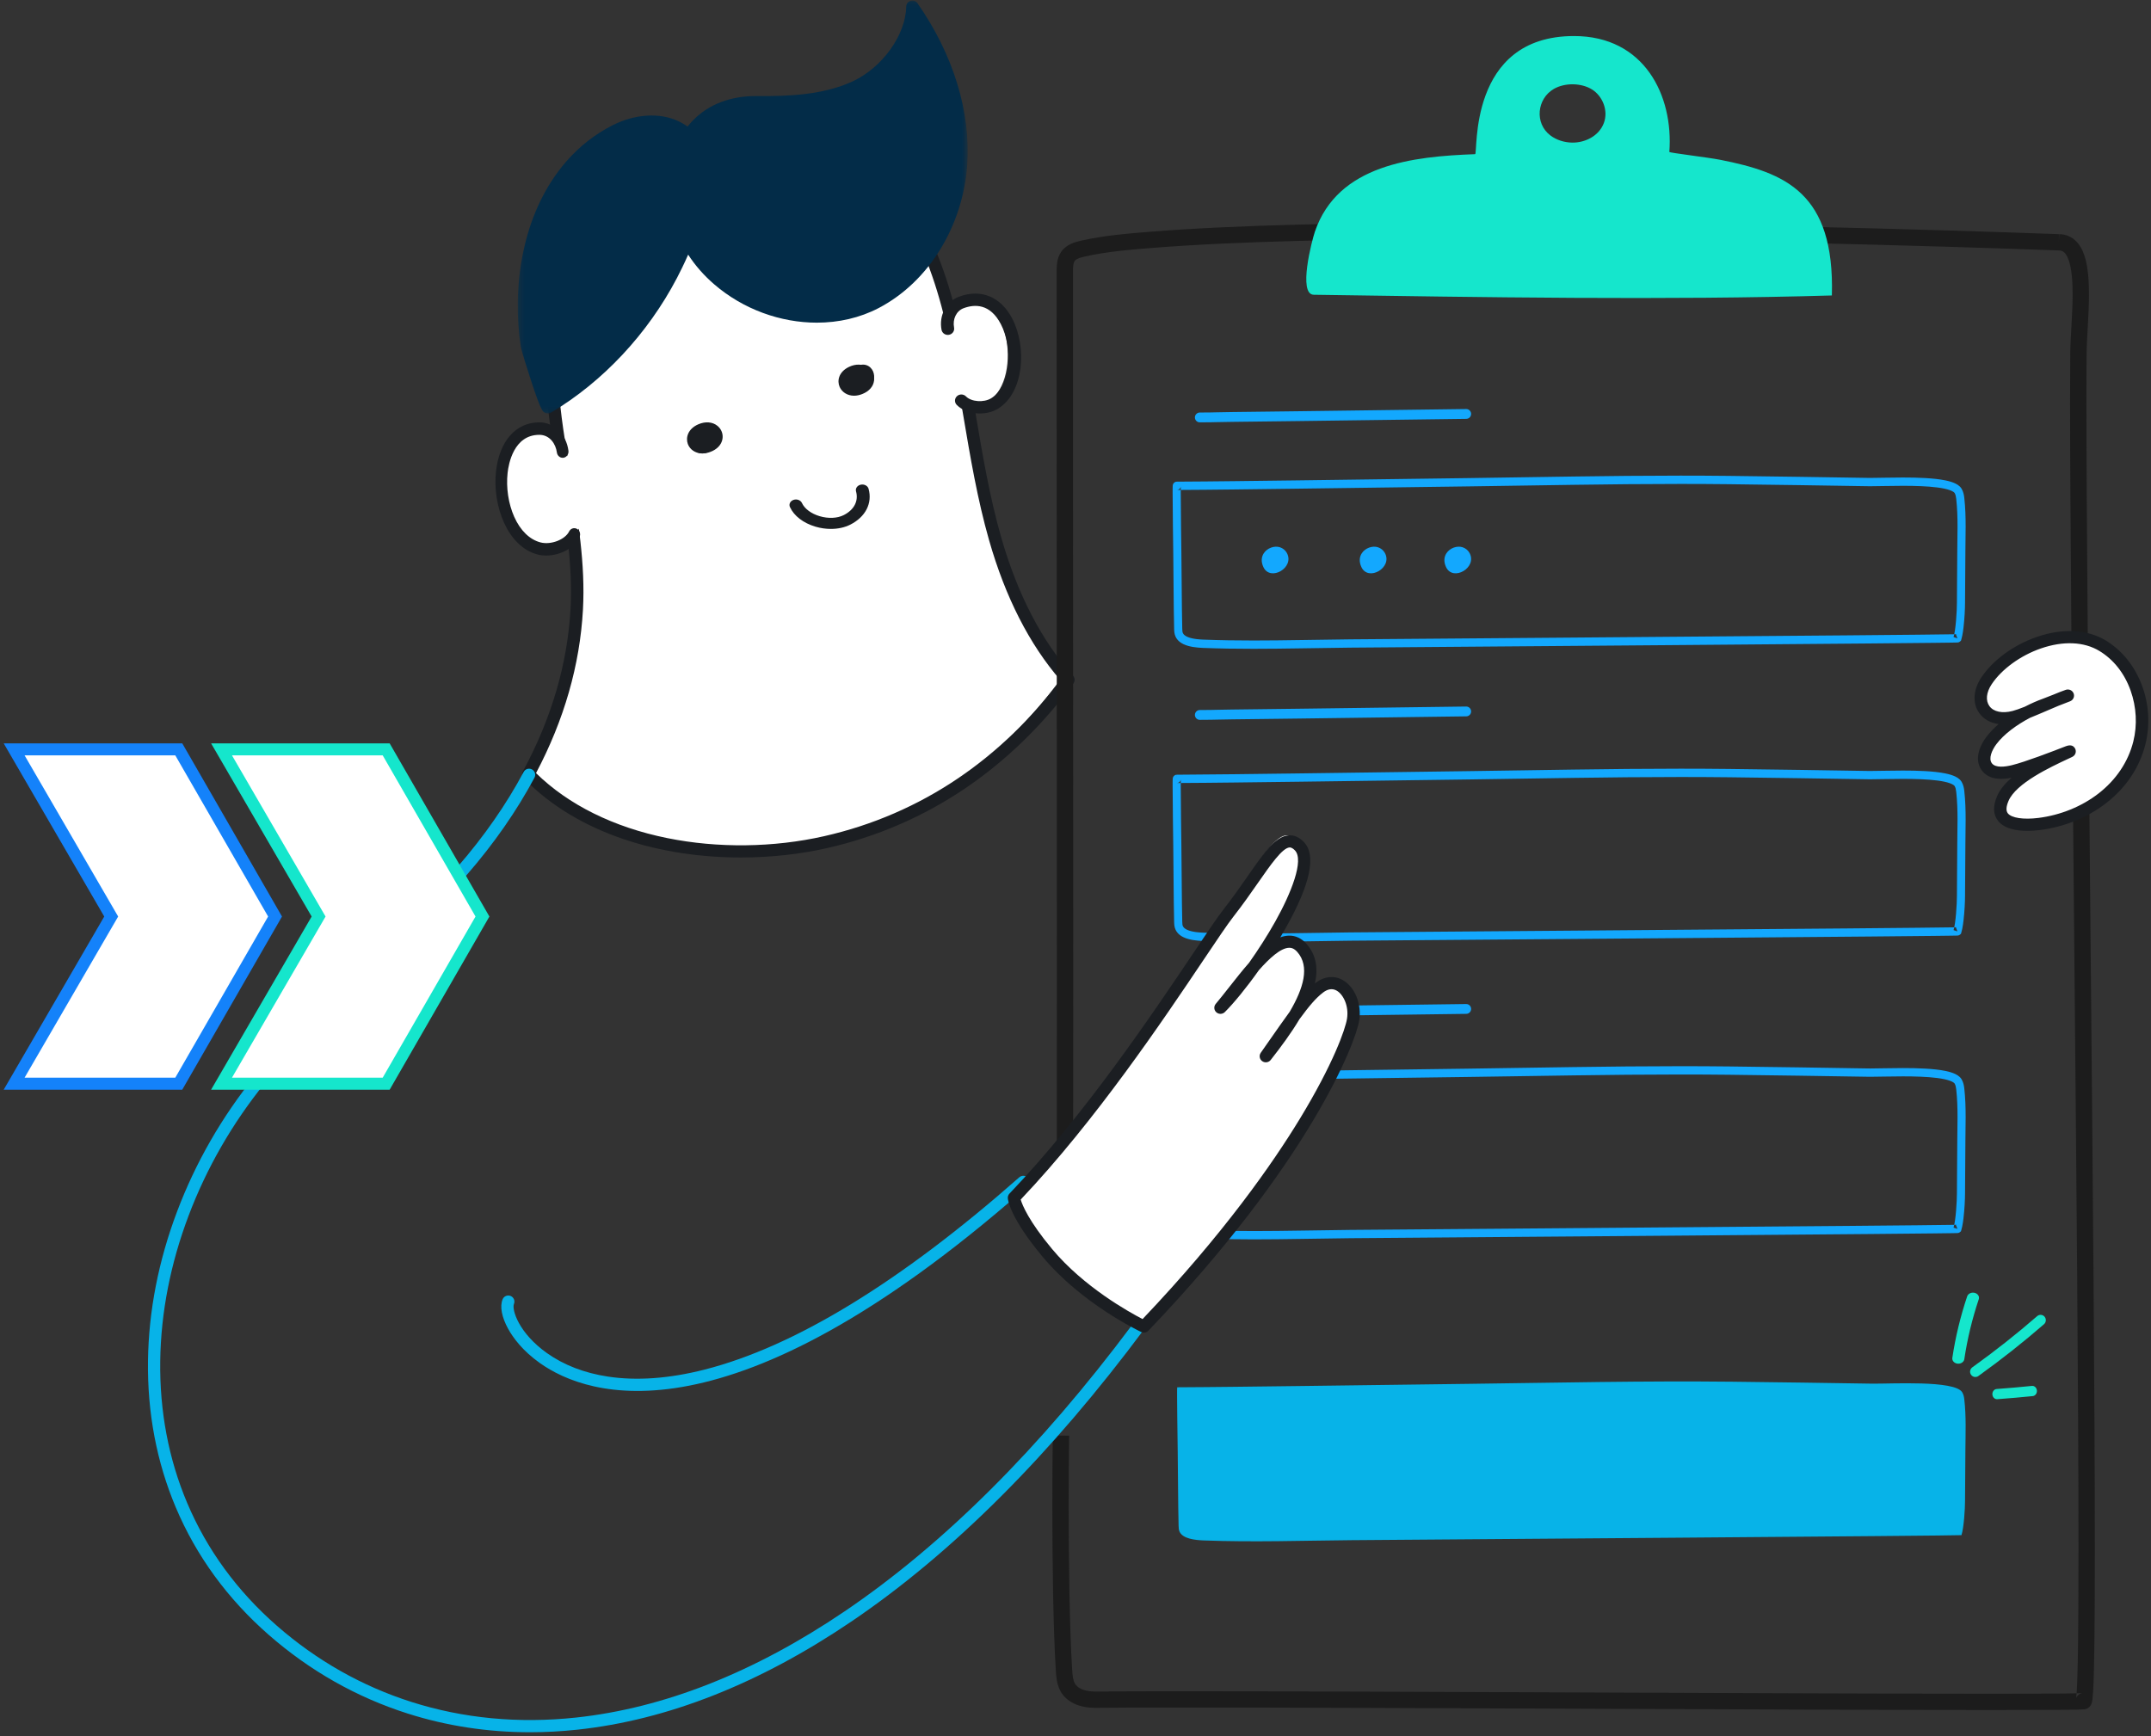 <svg width="379" height="306" viewBox="0 0 379 306" fill="none" xmlns="http://www.w3.org/2000/svg">
<rect x="0" y="0" width="379" height="306" fill="#333333" stroke="none"/>
<path fill-rule="evenodd" clip-rule="evenodd" d="M186.989 119.54C176.508 133.85 162.333 143.951 144.974 147.924C127.615 151.897 105.9 148.819 93.576 136.04C98.326 127.171 101.373 117.499 101.936 107.221C102.958 88.591 94.312 70.221 98.862 51.734C101.382 41.497 107.644 31.992 116.747 26.581C125.85 21.17 137.819 20.299 147.134 25.342C158.381 31.43 163.899 44.396 166.784 56.793C169.716 69.396 170.792 82.401 174.313 94.854C176.84 103.794 180.87 112.656 186.989 119.54" fill="white"/>
<path fill-rule="evenodd" clip-rule="evenodd" d="M94.447 136.241C100.146 141.828 108.123 145.782 117.576 147.696C126.476 149.498 136.289 149.378 145.207 147.359C153.725 145.43 161.681 141.987 168.854 137.127C175.574 132.573 181.622 126.767 186.843 119.862C181.369 113.534 177.144 105.25 174.279 95.222C172.224 88.028 170.964 80.558 169.745 73.334C168.828 67.891 167.878 62.263 166.598 56.818C162.926 41.209 156.376 30.782 147.129 25.829C138.298 21.099 126.576 21.581 117.266 27.056C108.651 32.123 102.194 41.118 99.553 51.734C96.935 62.258 98.744 73.043 100.493 83.474C101.805 91.295 103.161 99.382 102.714 107.451C102.173 117.206 99.392 126.888 94.447 136.241M130.527 151.113C116.736 151.113 102.017 147.14 92.311 137.181C91.983 136.845 91.912 136.339 92.135 135.928C97.164 126.637 99.986 117.016 100.523 107.334C100.957 99.5 99.621 91.531 98.328 83.825C96.543 73.181 94.697 62.174 97.422 51.221C100.202 40.048 107.024 30.565 116.14 25.204C126.103 19.344 138.679 18.846 148.178 23.934C158 29.195 164.917 40.095 168.736 56.332C170.032 61.843 170.987 67.505 171.91 72.981C173.119 80.148 174.369 87.559 176.392 94.639C179.267 104.703 183.532 112.93 189.069 119.092C189.409 119.472 189.436 120.033 189.133 120.442C183.65 127.849 177.246 134.06 170.099 138.904C162.697 143.919 154.488 147.472 145.699 149.462C141.006 150.524 135.835 151.113 130.527 151.113" fill="#1B1E22"/>
<path fill-rule="evenodd" clip-rule="evenodd" d="M94.509 96.188C96.454 96.693 97.626 95.837 99.291 94.994C100.808 94.226 102.07 93.867 102.619 91.825C103.099 90.04 103.078 87.305 102.798 85.465C102.597 84.138 102.102 82.873 101.391 81.783C100.634 80.623 99.501 80.129 98.683 79.148C97.299 77.49 97.176 75.216 94.504 75.211C85.541 75.194 86.35 94.07 94.509 96.188" fill="white"/>
<path fill-rule="evenodd" clip-rule="evenodd" d="M96.214 97.904C95.721 97.904 95.246 97.85 94.808 97.74C89.391 96.385 86.742 89.074 87.394 83.078C87.975 77.742 90.899 74.429 95.026 74.429H95.04C97.628 74.433 99.78 76.535 100.157 79.426C100.236 80.027 99.843 80.584 99.281 80.668C98.719 80.75 98.198 80.332 98.119 79.73C97.924 78.239 96.877 76.633 95.037 76.629H95.026C90.518 76.629 89.609 81.759 89.438 83.333C89.153 85.952 89.58 88.777 90.608 91.084C91.691 93.512 93.349 95.115 95.277 95.598C97.09 96.052 99.564 95.093 100.274 93.663C100.54 93.126 101.163 92.922 101.665 93.207C102.167 93.492 102.358 94.158 102.091 94.695C101.053 96.786 98.454 97.904 96.214 97.904" fill="#1B1E22"/>
<path fill-rule="evenodd" clip-rule="evenodd" d="M174.23 70.679C172.518 71.785 171.138 71.194 169.424 70.584C168.137 70.126 168.594 70.312 167.366 70.764C166.607 71.043 165.773 71.042 165.034 70.69C163.922 70.16 163.171 69.015 162.856 67.801C162.332 65.785 162.967 63.805 163.195 61.805C163.269 61.154 163.346 60.493 163.595 59.89C163.843 59.286 164.292 58.737 164.899 58.531C165.213 58.424 165.553 58.413 165.864 58.296C166.88 57.918 166.356 56.208 166.644 55.331C166.986 54.29 167.709 53.404 168.723 53.002C177.714 49.432 180.396 66.693 174.23 70.679" fill="white"/>
<path fill-rule="evenodd" clip-rule="evenodd" d="M172.647 72.864C171.086 72.864 169.538 72.342 168.572 71.351C168.147 70.914 168.167 70.226 168.618 69.814C169.069 69.402 169.779 69.422 170.205 69.859C171.141 70.819 173.337 70.982 174.639 70.187C178.111 68.066 178.484 61.235 176.352 57.131C174.456 53.477 171.727 53.585 169.773 54.318C168.516 54.79 167.815 56.226 168.104 57.734C168.217 58.324 167.815 58.892 167.205 59.002C166.598 59.111 166.01 58.722 165.897 58.131C165.411 55.596 166.7 53.139 168.962 52.291C172.835 50.838 176.348 52.282 178.358 56.154C180.97 61.186 180.438 69.215 175.836 72.026C174.91 72.591 173.775 72.864 172.647 72.864" fill="#1B1E22"/>
<path fill-rule="evenodd" clip-rule="evenodd" d="M124.841 79.649C127.996 78.246 126.345 73.946 123.35 75.574C120.558 77.093 121.963 80.929 124.841 79.649" fill="#1B1E22"/>
<path fill-rule="evenodd" clip-rule="evenodd" d="M124.607 76.415C124.359 76.415 124.077 76.479 123.783 76.608C123.207 76.859 122.88 77.239 122.988 77.533C123.093 77.817 123.626 78.081 124.479 77.777C125.107 77.553 125.369 77.237 125.406 77.015C125.44 76.81 125.291 76.663 125.226 76.609C125.069 76.48 124.855 76.415 124.607 76.415M123.755 79.906C122.472 79.906 121.539 79.175 121.195 78.243C120.788 77.136 121.191 75.579 123.039 74.774C124.285 74.23 125.549 74.334 126.42 75.051C127.113 75.622 127.441 76.482 127.297 77.352C127.127 78.381 126.328 79.222 125.104 79.658C124.623 79.829 124.171 79.906 123.755 79.906" fill="#1B1E22"/>
<path fill-rule="evenodd" clip-rule="evenodd" d="M152.423 68.655C155.524 67.148 153.648 62.94 150.719 64.664C147.988 66.272 149.594 70.029 152.423 68.655" fill="#1B1E22"/>
<path fill-rule="evenodd" clip-rule="evenodd" d="M151.255 66.164C151.003 66.164 150.719 66.236 150.423 66.379C149.831 66.664 149.548 67.071 149.7 67.415C149.861 67.775 150.435 67.977 151.224 67.662V67.662C151.734 67.459 152.061 67.159 152.096 66.86C152.12 66.664 152.021 66.466 151.831 66.332C151.673 66.22 151.476 66.164 151.255 66.164V66.164ZM150.48 69.734C149.261 69.734 148.333 69.064 147.944 68.188C147.462 67.102 147.77 65.535 149.584 64.659C150.776 64.084 152.032 64.127 152.946 64.775C153.705 65.314 154.11 66.199 154.003 67.087C153.881 68.106 153.128 68.962 151.938 69.436V69.436C151.421 69.642 150.931 69.734 150.48 69.734V69.734Z" fill="#1B1E22"/>
<path fill-rule="evenodd" clip-rule="evenodd" d="M146.399 93.209C145.506 93.209 144.585 93.078 143.689 92.814C141.547 92.182 139.906 90.922 139.185 89.357C138.955 88.855 139.24 88.288 139.823 88.09C140.406 87.892 141.066 88.137 141.297 88.638C141.766 89.657 142.936 90.527 144.427 90.967C145.952 91.418 147.537 91.345 148.664 90.773C150.493 89.847 151.303 88.282 150.831 86.588C150.685 86.063 151.061 85.537 151.671 85.411C152.28 85.285 152.893 85.608 153.039 86.133C153.746 88.667 152.511 91.09 149.818 92.455C148.832 92.955 147.643 93.209 146.399 93.209" fill="#1B1E22"/>
<mask id="mask0_11_74" style="mask-type:luminance" maskUnits="userSpaceOnUse" x="91" y="0" width="80" height="73">
<path fill-rule="evenodd" clip-rule="evenodd" d="M91.223 0.092H170.506V72.864H91.223V0.092Z" fill="white"/>
</mask>
<g mask="url(#mask0_11_74)">
<path fill-rule="evenodd" clip-rule="evenodd" d="M161.647 0.554C161.379 0.171 160.892 0.003 160.441 0.138C159.991 0.274 159.68 0.682 159.673 1.148C159.6 6.166 155.418 11.978 150.153 14.377C145.031 16.712 139.052 16.986 133.352 16.93C133.287 16.929 133.222 16.928 133.156 16.928C128.667 16.928 124.853 18.401 122.117 21.192C121.772 21.544 121.447 21.917 121.141 22.308C120.661 21.952 120.135 21.639 119.565 21.37C116.239 19.799 111.88 20.068 107.905 22.088C104.845 23.643 102.123 25.772 99.812 28.416C91.591 37.827 90.261 51.437 91.757 61.036C91.872 61.774 92.91 65.072 93.538 66.978C95.33 72.421 95.59 72.541 96.06 72.76C96.211 72.829 96.373 72.864 96.533 72.864C96.731 72.864 96.928 72.811 97.103 72.707C106.249 67.253 114.125 58.829 119.279 48.987C119.825 47.944 120.529 46.526 121.252 44.874C122.481 46.772 124.016 48.531 125.834 50.099C130.968 54.529 137.547 56.862 143.92 56.862C147.746 56.862 151.498 56.021 154.818 54.286C159.24 51.975 163.041 48.32 165.81 43.717C168.453 39.322 170.046 34.28 170.415 29.136C171.089 19.761 167.975 9.611 161.647 0.554" fill="#032C48"/>
</g>
<path fill-rule="evenodd" clip-rule="evenodd" d="M185.5 252.966C185.452 256.379 185.42 260.674 185.42 265.295C185.42 270.335 185.458 275.763 185.553 280.856C185.649 285.949 185.802 290.704 186.035 294.417C186.069 294.944 186.107 295.525 186.216 296.138C186.326 296.75 186.508 297.401 186.859 298.035C187.188 298.63 187.627 299.128 188.118 299.518C188.486 299.812 188.882 300.048 189.289 300.237C189.899 300.52 190.534 300.699 191.162 300.811C191.79 300.923 192.413 300.966 193.01 300.967C193.059 300.967 193.103 300.966 193.142 300.966H193.148C196.46 300.928 201.759 300.912 208.478 300.912C243.735 300.912 318.093 301.352 350.999 301.352C355.617 301.352 359.419 301.343 362.187 301.324C363.571 301.314 364.695 301.301 365.538 301.285C365.96 301.277 366.31 301.268 366.592 301.259C366.733 301.254 366.856 301.249 366.965 301.243C367.074 301.237 367.166 301.231 367.258 301.222H367.258C367.457 301.203 367.64 301.143 367.784 301.069C367.927 300.996 368.035 300.912 368.117 300.836C368.28 300.683 368.354 300.561 368.41 300.464C368.464 300.369 368.494 300.296 368.519 300.231C368.566 300.106 368.589 300.014 368.61 299.925C368.648 299.754 368.672 299.594 368.695 299.407C368.737 299.061 368.771 298.631 368.803 298.095C368.858 297.159 368.903 295.906 368.942 294.35C369.057 289.683 369.105 282.292 369.105 272.938C369.105 247.076 368.734 206.23 368.363 166.965C367.992 127.702 367.621 90.019 367.621 70.517C367.621 67.14 367.632 64.308 367.657 62.112C367.67 60.815 367.772 59.165 367.872 57.389C367.971 55.61 368.069 53.701 368.069 51.844C368.069 50.596 368.025 49.372 367.904 48.217C367.812 47.351 367.677 46.523 367.476 45.749C367.326 45.168 367.137 44.616 366.894 44.099C366.71 43.712 366.496 43.344 366.237 43.004C365.851 42.494 365.358 42.045 364.76 41.735C364.462 41.58 364.141 41.461 363.806 41.382C363.471 41.303 363.123 41.265 362.769 41.265V42.7L362.825 41.266C362.636 41.266 309.477 39.217 260.692 39.217C249.772 39.217 239.072 39.319 229.229 39.571C219.387 39.822 210.404 40.223 202.911 40.82C198.792 41.149 194.588 41.48 190.414 42.428C189.898 42.547 189.302 42.696 188.689 42.98C188.382 43.123 188.071 43.301 187.774 43.534C187.477 43.767 187.194 44.055 186.96 44.4C186.751 44.708 186.599 45.03 186.49 45.346C186.327 45.822 186.254 46.282 186.217 46.71C186.18 47.139 186.178 47.538 186.177 47.896C186.176 51.321 186.175 54.998 186.175 58.885C186.175 90.647 186.219 136.392 186.219 172.412C186.219 183.294 186.215 193.289 186.204 201.742L189.085 201.745C189.095 193.29 189.099 183.295 189.099 172.412C189.099 136.39 189.056 90.645 189.056 58.885C189.056 54.998 189.056 51.321 189.058 47.897C189.057 47.441 189.067 47.024 189.117 46.697C189.141 46.534 189.175 46.394 189.214 46.281C189.253 46.167 189.297 46.081 189.345 46.01C189.4 45.931 189.464 45.862 189.554 45.791C189.689 45.684 189.888 45.577 190.147 45.481C190.406 45.385 190.718 45.303 191.055 45.227C194.958 44.338 199.022 44.008 203.141 43.681C210.555 43.09 219.495 42.691 229.303 42.44C239.112 42.189 249.791 42.087 260.692 42.087C285.045 42.087 310.51 42.599 329.905 43.111C339.603 43.367 347.784 43.622 353.551 43.814C356.435 43.91 358.715 43.99 360.279 44.046C361.062 44.074 361.665 44.096 362.076 44.111C362.281 44.119 362.439 44.125 362.546 44.128C362.6 44.13 362.642 44.132 362.672 44.133C362.687 44.133 362.699 44.134 362.709 44.134L362.725 44.135L362.737 44.135C362.743 44.135 362.748 44.135 362.769 44.135C363.002 44.136 363.171 44.172 363.315 44.229C363.442 44.279 363.554 44.346 363.672 44.447C363.774 44.535 363.88 44.649 363.986 44.798C364.172 45.059 364.357 45.427 364.515 45.89C364.754 46.584 364.93 47.483 365.037 48.502C365.145 49.521 365.188 50.659 365.188 51.844C365.188 53.601 365.095 55.462 364.995 57.229C364.897 58.997 364.792 60.667 364.776 62.081C364.752 64.294 364.741 67.133 364.741 70.517C364.741 90.049 365.112 127.728 365.483 166.992C365.854 206.254 366.225 247.1 366.225 272.938C366.225 281.154 366.187 287.854 366.101 292.491C366.057 294.808 366.001 296.612 365.933 297.813C365.916 298.113 365.899 298.374 365.881 298.594C365.867 298.758 365.854 298.899 365.841 299.013C365.831 299.098 365.822 299.168 365.814 299.217C365.808 299.254 365.803 299.28 365.801 299.289L365.8 299.292L365.963 299.33L365.801 299.287L365.8 299.292L365.963 299.33L365.801 299.287L366.487 299.469L365.819 299.231C365.808 299.262 365.804 299.279 365.801 299.287L366.487 299.469L365.819 299.231L366.843 299.596L365.862 299.129C365.84 299.175 365.828 299.207 365.819 299.231L366.843 299.596L365.862 299.129L366.997 299.67L365.935 298.999C365.901 299.052 365.879 299.094 365.862 299.129L366.997 299.67L365.935 298.999L367.085 299.725L366.218 298.68C366.061 298.811 365.987 298.92 365.935 298.999L367.085 299.725L366.218 298.68L367.112 299.758L366.526 298.487C366.397 298.546 366.296 298.615 366.218 298.68L367.112 299.758L366.526 298.487L367.117 299.768L366.98 298.365C366.812 298.381 366.654 298.428 366.526 298.487L367.117 299.768L366.98 298.365H366.981C366.957 298.367 366.895 298.372 366.811 298.376C366.653 298.385 366.413 298.394 366.107 298.402C365.033 298.43 363.142 298.45 360.581 298.463C358.02 298.476 354.784 298.482 350.999 298.482C318.11 298.482 243.751 298.042 208.478 298.042C201.754 298.042 196.45 298.057 193.115 298.096H193.122C193.079 298.096 193.042 298.096 193.01 298.096C192.607 298.096 192.199 298.069 191.811 298.009C191.229 297.921 190.699 297.755 190.291 297.526C190.086 297.412 189.91 297.284 189.76 297.14C189.611 296.995 189.486 296.836 189.38 296.646C189.233 296.383 189.125 296.047 189.052 295.636C188.978 295.226 188.942 294.749 188.91 294.238C188.682 290.597 188.529 285.87 188.433 280.802C188.338 275.733 188.3 270.321 188.3 265.295C188.3 260.687 188.332 256.404 188.38 253.006L185.5 252.966Z" fill="#1C1C1C"/>
<path fill-rule="evenodd" clip-rule="evenodd" d="M344.893 112.488L344.631 111.807L344.889 112.481L344.728 111.776C344.708 111.781 344.682 111.787 344.631 111.807L344.889 112.481L344.728 111.776L344.882 112.449L344.794 111.764C344.782 111.765 344.767 111.767 344.728 111.776L344.882 112.449L344.794 111.764L344.855 112.241L344.821 111.76C344.82 111.761 344.816 111.761 344.794 111.764L344.855 112.241L344.821 111.76L344.813 111.761C344.763 111.764 344.597 111.768 344.351 111.773C342.43 111.811 335.345 111.881 325.676 111.965C296.667 112.219 244.358 112.607 237.882 112.669C232.182 112.723 226.521 112.873 220.859 112.873C217.922 112.873 214.986 112.832 212.043 112.718C211.644 112.703 211.228 112.675 210.826 112.625C210.224 112.551 209.651 112.423 209.224 112.235C209.011 112.142 208.835 112.036 208.705 111.925C208.573 111.814 208.487 111.702 208.428 111.579C208.385 111.489 208.355 111.383 208.337 111.243C208.318 111.105 208.313 110.938 208.309 110.747C208.206 106.302 208.219 101.846 208.155 97.38C208.15 96.993 208.122 95.039 208.095 92.829C208.068 90.621 208.043 88.156 208.043 86.76C208.043 86.407 208.045 86.123 208.048 85.934C208.05 85.84 208.052 85.767 208.054 85.733L208.055 85.716V85.716L207.571 85.669L208.047 85.771C208.055 85.727 208.055 85.72 208.055 85.716L207.571 85.669L208.047 85.771L207.399 85.632L208.035 85.818C208.041 85.797 208.044 85.783 208.047 85.771L207.399 85.632L208.035 85.818L207.371 85.624L208.015 85.879C208.025 85.853 208.031 85.834 208.035 85.818L207.371 85.624L208.015 85.879L207.355 85.618L207.909 86.068C207.981 85.973 207.999 85.919 208.015 85.879L207.355 85.618L207.909 86.068L207.351 85.614L207.726 86.234C207.819 86.175 207.872 86.115 207.909 86.068L207.351 85.614L207.726 86.234L207.351 85.613L207.559 86.312C207.624 86.292 207.68 86.264 207.726 86.234L207.351 85.613L207.559 86.312L207.351 85.613L207.348 86.344C207.421 86.344 207.494 86.332 207.559 86.312L207.351 85.613L207.348 86.344H207.354H207.353C210.699 86.33 214.044 86.293 217.37 86.257C221.193 86.215 225.016 86.165 228.838 86.115C238.713 85.986 248.588 85.847 258.463 85.718C271.006 85.554 283.563 85.282 296.101 85.282C298.943 85.282 301.785 85.296 304.625 85.329C312.806 85.422 320.987 85.552 329.171 85.681C329.297 85.683 329.433 85.684 329.579 85.684C330.239 85.684 331.099 85.666 332.08 85.648C333.06 85.63 334.16 85.612 335.294 85.612C337.387 85.612 339.598 85.674 341.346 85.903C342.219 86.016 342.977 86.173 343.522 86.366C343.794 86.461 344.012 86.566 344.16 86.663C344.234 86.712 344.291 86.758 344.33 86.797C344.37 86.836 344.393 86.867 344.405 86.889C344.484 87.025 344.542 87.175 344.586 87.345C344.63 87.514 344.66 87.703 344.683 87.908C344.864 89.533 344.91 91.172 344.91 92.825C344.91 94.239 344.876 95.664 344.866 97.1C344.846 100.146 344.825 103.192 344.804 106.238V106.244C344.804 106.926 344.755 108.134 344.654 109.321C344.604 109.915 344.54 110.506 344.464 111.023C344.426 111.282 344.385 111.522 344.343 111.734C344.3 111.945 344.254 112.127 344.211 112.266L344.893 112.488L344.892 112.488L344.631 111.807L344.893 112.488L345.574 112.71C345.638 112.504 345.693 112.278 345.743 112.031C345.83 111.601 345.902 111.11 345.964 110.59C346.056 109.81 346.123 108.968 346.168 108.198C346.212 107.428 346.234 106.733 346.234 106.244V106.248C346.255 103.202 346.275 100.156 346.296 97.11C346.306 95.691 346.34 94.263 346.34 92.825C346.34 91.144 346.294 89.45 346.104 87.743C346.077 87.499 346.038 87.238 345.968 86.968C345.898 86.698 345.794 86.417 345.636 86.144C345.548 85.991 345.44 85.858 345.32 85.74C345.095 85.521 344.833 85.354 344.543 85.212C344.035 84.965 343.433 84.791 342.749 84.651C341.725 84.443 340.518 84.32 339.236 84.246C337.954 84.172 336.599 84.149 335.294 84.149C334.146 84.149 333.037 84.167 332.054 84.185C331.072 84.203 330.215 84.221 329.579 84.221C329.439 84.221 329.309 84.22 329.193 84.218C321.009 84.088 312.826 83.959 304.64 83.865C301.794 83.833 298.948 83.819 296.101 83.819C283.542 83.819 270.98 84.091 258.445 84.255C248.569 84.384 238.694 84.522 228.819 84.652C224.997 84.702 221.176 84.751 217.355 84.793C214.029 84.83 210.686 84.867 207.348 84.88H207.354C207.254 84.88 207.155 84.903 207.076 84.937C206.996 84.971 206.936 85.013 206.89 85.052C206.8 85.131 206.761 85.196 206.733 85.243C206.706 85.289 206.692 85.323 206.682 85.35C206.662 85.403 206.656 85.433 206.65 85.457C206.64 85.502 206.638 85.525 206.635 85.547C206.63 85.586 206.629 85.613 206.627 85.644C206.621 85.747 206.618 85.883 206.616 86.071C206.614 86.257 206.613 86.489 206.613 86.76C206.613 88.172 206.639 90.636 206.665 92.847C206.692 95.058 206.72 97.015 206.725 97.401C206.788 101.85 206.775 106.311 206.879 110.782C206.884 110.975 206.888 111.196 206.92 111.44C206.952 111.683 207.014 111.953 207.143 112.222C207.249 112.444 207.387 112.642 207.544 112.814C207.821 113.116 208.155 113.338 208.509 113.511C209.042 113.767 209.631 113.917 210.227 114.016C210.824 114.114 211.43 114.159 211.989 114.181C214.955 114.296 217.91 114.336 220.859 114.336C226.545 114.336 232.211 114.186 237.896 114.132C242.402 114.09 269.145 113.888 294.765 113.684C307.575 113.582 320.104 113.479 329.433 113.395C334.098 113.354 337.963 113.316 340.663 113.286C342.013 113.271 343.072 113.258 343.795 113.247C344.157 113.241 344.435 113.236 344.625 113.231C344.721 113.229 344.794 113.227 344.849 113.224C344.877 113.223 344.9 113.222 344.927 113.22C344.941 113.219 344.954 113.218 344.986 113.214C345.003 113.211 345.021 113.209 345.071 113.197C345.097 113.189 345.13 113.182 345.199 113.149C345.234 113.131 345.28 113.108 345.346 113.053L345.51 112.916L345.574 112.71L344.893 112.488Z" fill="#13A8FE"/>
<path fill-rule="evenodd" clip-rule="evenodd" d="M211.401 74.429C210.926 74.429 210.541 74.044 210.539 73.567C210.537 73.089 210.921 72.7 211.397 72.698C213.217 72.69 213.741 72.677 214.405 72.659C214.957 72.645 215.584 72.628 217.107 72.612C220.941 72.57 224.775 72.522 228.61 72.472C233.478 72.41 238.346 72.345 243.214 72.28C248.255 72.213 253.295 72.146 258.335 72.082L258.347 72.081C258.817 72.081 259.202 72.462 259.208 72.936C259.214 73.414 258.833 73.806 258.357 73.812C253.317 73.877 248.277 73.944 243.237 74.011C238.369 74.076 233.5 74.141 228.632 74.204C224.796 74.253 220.961 74.302 217.125 74.343C215.615 74.359 214.996 74.375 214.45 74.39C213.803 74.407 213.244 74.421 211.404 74.429H211.401Z" fill="#13A8FE"/>
<path fill-rule="evenodd" clip-rule="evenodd" d="M344.893 164.132L344.631 163.452L344.889 164.125L344.728 163.42C344.708 163.426 344.682 163.431 344.631 163.452L344.889 164.125L344.728 163.42L344.882 164.094L344.794 163.408C344.782 163.41 344.767 163.411 344.728 163.42L344.882 164.094L344.794 163.408L344.855 163.885L344.821 163.405C344.82 163.405 344.816 163.405 344.794 163.408L344.855 163.885L344.821 163.405L344.813 163.406C344.763 163.408 344.597 163.413 344.351 163.418C342.43 163.455 335.345 163.525 325.676 163.61C296.667 163.864 244.358 164.252 237.882 164.314C232.182 164.368 226.521 164.517 220.859 164.517C217.922 164.517 214.986 164.477 212.043 164.363C211.644 164.347 211.228 164.319 210.826 164.27C210.224 164.196 209.651 164.067 209.224 163.88C209.011 163.787 208.835 163.681 208.705 163.57C208.573 163.458 208.487 163.347 208.428 163.224C208.385 163.134 208.355 163.027 208.337 162.888C208.318 162.75 208.313 162.582 208.309 162.392C208.206 157.947 208.219 153.491 208.155 149.024C208.15 148.638 208.122 146.683 208.095 144.474C208.068 142.265 208.043 139.801 208.043 138.404C208.043 138.052 208.045 137.768 208.048 137.578C208.05 137.484 208.052 137.412 208.054 137.377L208.055 137.361V137.361L207.57 137.313L208.047 137.416C208.055 137.371 208.055 137.364 208.055 137.361L207.57 137.313L208.047 137.416L207.399 137.277L208.035 137.463C208.041 137.442 208.044 137.427 208.047 137.416L207.399 137.277L208.035 137.463L207.371 137.269L208.015 137.524C208.025 137.498 208.031 137.479 208.035 137.463L207.371 137.269L208.015 137.524L207.355 137.262L207.908 137.714C207.98 137.618 207.998 137.564 208.015 137.524L207.355 137.262L207.908 137.714L207.351 137.259L207.725 137.88C207.817 137.821 207.871 137.761 207.908 137.714L207.351 137.259L207.725 137.88L207.351 137.258L207.557 137.957C207.622 137.937 207.678 137.909 207.725 137.88L207.351 137.258L207.557 137.957L207.351 137.258L207.344 137.988C207.418 137.989 207.491 137.978 207.557 137.957L207.351 137.258L207.344 137.988H207.349H207.353C210.699 137.975 214.044 137.938 217.37 137.901C221.193 137.859 225.016 137.81 228.838 137.76C238.713 137.63 248.588 137.492 258.463 137.363C271.006 137.199 283.562 136.927 296.1 136.927C298.942 136.927 301.784 136.941 304.625 136.973C312.806 137.066 320.987 137.196 329.171 137.326C329.297 137.328 329.433 137.329 329.579 137.329C330.239 137.329 331.099 137.311 332.08 137.293C333.06 137.275 334.16 137.257 335.294 137.257C337.387 137.257 339.598 137.319 341.346 137.547C342.219 137.66 342.977 137.817 343.522 138.01C343.794 138.106 344.012 138.21 344.16 138.308C344.234 138.356 344.291 138.402 344.33 138.441C344.37 138.48 344.393 138.512 344.405 138.533C344.484 138.67 344.542 138.819 344.586 138.989C344.63 139.159 344.66 139.348 344.683 139.553C344.864 141.178 344.91 142.816 344.91 144.469C344.91 145.884 344.876 147.309 344.866 148.745C344.846 151.791 344.825 154.837 344.804 157.883V157.888C344.804 158.57 344.755 159.778 344.654 160.966C344.604 161.56 344.54 162.15 344.464 162.668C344.426 162.927 344.385 163.167 344.343 163.378C344.3 163.589 344.254 163.772 344.211 163.91L344.893 164.132L344.892 164.133L344.631 163.452L344.893 164.132L345.574 164.354C345.638 164.148 345.693 163.922 345.743 163.676C345.83 163.246 345.902 162.755 345.964 162.234C346.056 161.455 346.123 160.612 346.168 159.842C346.212 159.072 346.234 158.378 346.234 157.888V157.893C346.255 154.847 346.275 151.801 346.296 148.755C346.306 147.336 346.34 145.908 346.34 144.469C346.34 142.789 346.294 141.094 346.104 139.387C346.077 139.144 346.038 138.883 345.968 138.612C345.898 138.342 345.794 138.061 345.636 137.788C345.548 137.636 345.44 137.502 345.32 137.385C345.095 137.165 344.833 136.999 344.543 136.856C344.035 136.609 343.433 136.435 342.749 136.295C341.725 136.087 340.518 135.964 339.236 135.89C337.954 135.817 336.599 135.794 335.294 135.794C334.146 135.794 333.037 135.812 332.054 135.83C331.072 135.848 330.215 135.865 329.579 135.865C329.439 135.865 329.309 135.865 329.193 135.863C321.009 135.733 312.826 135.603 304.64 135.51C301.794 135.477 298.947 135.463 296.1 135.463C283.541 135.463 270.979 135.736 258.445 135.899C248.569 136.028 238.694 136.167 228.819 136.296C224.997 136.346 221.176 136.396 217.355 136.438C214.029 136.474 210.686 136.511 207.348 136.525L207.351 137.257L207.357 136.525C207.257 136.524 207.158 136.546 207.078 136.58C206.998 136.614 206.937 136.656 206.891 136.695C206.801 136.775 206.761 136.839 206.733 136.887C206.706 136.933 206.693 136.967 206.682 136.994C206.662 137.047 206.656 137.077 206.65 137.101C206.64 137.147 206.638 137.17 206.635 137.192C206.63 137.23 206.629 137.258 206.627 137.289C206.621 137.392 206.618 137.528 206.616 137.715C206.614 137.902 206.613 138.134 206.613 138.404C206.613 139.816 206.639 142.281 206.665 144.492C206.692 146.703 206.72 148.659 206.725 149.046C206.788 153.495 206.775 157.956 206.879 162.426C206.884 162.62 206.888 162.84 206.92 163.084C206.952 163.328 207.014 163.597 207.143 163.867C207.249 164.088 207.387 164.287 207.544 164.459C207.821 164.761 208.155 164.983 208.509 165.155C209.042 165.412 209.631 165.562 210.227 165.661C210.824 165.759 211.43 165.803 211.989 165.825C214.955 165.94 217.91 165.981 220.859 165.981C226.545 165.981 232.211 165.831 237.896 165.777C242.402 165.734 269.145 165.533 294.765 165.329C307.575 165.227 320.104 165.124 329.433 165.04C334.098 164.998 337.963 164.961 340.663 164.931C342.013 164.916 343.072 164.902 343.795 164.891C344.157 164.885 344.435 164.88 344.625 164.876C344.721 164.873 344.794 164.871 344.849 164.869C344.877 164.868 344.9 164.867 344.927 164.865C344.941 164.863 344.954 164.863 344.986 164.858C345.003 164.856 345.021 164.854 345.071 164.841C345.097 164.833 345.13 164.826 345.199 164.794C345.234 164.776 345.28 164.753 345.346 164.698L345.51 164.56L345.574 164.354L344.893 164.132Z" fill="#13A8FE"/>
<path fill-rule="evenodd" clip-rule="evenodd" d="M211.401 126.856C210.926 126.856 210.541 126.471 210.539 125.994C210.537 125.516 210.921 125.127 211.397 125.125C213.217 125.118 213.741 125.104 214.405 125.086C214.957 125.072 215.584 125.055 217.107 125.039C220.941 124.998 224.776 124.949 228.61 124.899C233.451 124.837 238.293 124.773 243.134 124.708C248.201 124.641 253.268 124.574 258.335 124.508H258.347C258.817 124.508 259.202 124.889 259.208 125.363C259.214 125.841 258.833 126.234 258.357 126.24C253.291 126.305 248.224 126.372 243.157 126.439C238.315 126.504 233.473 126.568 228.632 126.631C224.796 126.68 220.961 126.729 217.125 126.77C215.615 126.786 214.996 126.802 214.45 126.817C213.803 126.834 213.244 126.849 211.404 126.856H211.401Z" fill="#13A8FE"/>
<path fill-rule="evenodd" clip-rule="evenodd" d="M344.893 216.559L344.63 215.879L344.889 216.552L344.728 215.848C344.708 215.853 344.681 215.859 344.63 215.879L344.889 216.552L344.728 215.848L344.882 216.521L344.794 215.835C344.782 215.837 344.767 215.839 344.728 215.848L344.882 216.521L344.794 215.835L344.855 216.313L344.821 215.832C344.82 215.833 344.816 215.832 344.794 215.835L344.855 216.313L344.821 215.832L344.813 215.833C344.763 215.835 344.597 215.84 344.351 215.845C342.43 215.883 335.345 215.953 325.676 216.037C296.667 216.291 244.358 216.679 237.882 216.741C232.182 216.795 226.521 216.944 220.859 216.944C217.922 216.944 214.986 216.904 212.043 216.79C211.644 216.775 211.228 216.747 210.826 216.697C210.224 216.623 209.651 216.495 209.224 216.307C209.011 216.214 208.835 216.108 208.705 215.997C208.573 215.885 208.487 215.774 208.428 215.651C208.385 215.561 208.355 215.454 208.337 215.315C208.318 215.177 208.313 215.01 208.309 214.819C208.206 210.374 208.219 205.918 208.155 201.452C208.15 201.065 208.122 199.11 208.095 196.901C208.068 194.693 208.043 192.228 208.043 190.831C208.043 190.479 208.045 190.195 208.048 190.005C208.05 189.911 208.052 189.839 208.054 189.804L208.055 189.788V189.788L207.571 189.741L208.047 189.843C208.055 189.798 208.055 189.792 208.055 189.788L207.571 189.741L208.047 189.843L207.399 189.704L208.035 189.89C208.041 189.869 208.044 189.854 208.047 189.843L207.399 189.704L208.035 189.89L207.37 189.695L208.015 189.951C208.025 189.925 208.031 189.906 208.035 189.89L207.37 189.695L208.015 189.951L207.356 189.689L207.909 190.14C207.981 190.045 207.999 189.991 208.015 189.951L207.356 189.689L207.909 190.14L207.351 189.686L207.726 190.306C207.819 190.247 207.872 190.187 207.909 190.14L207.351 189.686L207.726 190.306L207.351 189.685L207.559 190.384C207.624 190.363 207.68 190.335 207.726 190.306L207.351 189.685L207.559 190.384L207.351 189.685L207.348 190.416C207.421 190.416 207.494 190.404 207.559 190.384L207.351 189.685L207.348 190.416H207.354H207.353C210.699 190.402 214.044 190.365 217.37 190.328C221.193 190.286 225.016 190.237 228.838 190.187C238.713 190.057 248.588 189.919 258.463 189.79C271.006 189.626 283.563 189.354 296.101 189.354C298.943 189.354 301.785 189.368 304.625 189.4C312.806 189.494 320.987 189.623 329.171 189.753C329.297 189.755 329.433 189.756 329.579 189.756C330.239 189.756 331.099 189.738 332.08 189.72C333.06 189.702 334.16 189.684 335.294 189.684C337.387 189.684 339.598 189.746 341.346 189.974C342.219 190.087 342.977 190.244 343.522 190.437C343.794 190.533 344.012 190.638 344.16 190.735C344.234 190.783 344.291 190.829 344.33 190.868C344.37 190.907 344.393 190.939 344.405 190.96C344.484 191.097 344.542 191.247 344.586 191.416C344.63 191.586 344.66 191.775 344.683 191.98C344.864 193.605 344.91 195.244 344.91 196.897C344.91 198.311 344.876 199.736 344.866 201.172C344.846 204.218 344.825 207.264 344.804 210.31V210.315C344.804 210.998 344.755 212.206 344.654 213.393C344.604 213.987 344.54 214.578 344.464 215.095C344.426 215.354 344.385 215.594 344.343 215.805C344.3 216.016 344.254 216.199 344.211 216.337L344.893 216.559L344.892 216.56L344.63 215.879L344.893 216.559L345.574 216.782C345.638 216.575 345.693 216.349 345.743 216.103C345.83 215.673 345.902 215.182 345.964 214.662C346.056 213.882 346.123 213.039 346.168 212.27C346.212 211.499 346.234 210.805 346.234 210.315V210.32C346.255 207.274 346.275 204.228 346.296 201.182C346.306 199.763 346.34 198.335 346.34 196.897C346.34 195.216 346.294 193.521 346.104 191.814C346.077 191.571 346.038 191.31 345.968 191.04C345.898 190.769 345.794 190.488 345.636 190.216C345.548 190.063 345.44 189.93 345.32 189.812C345.095 189.593 344.833 189.426 344.543 189.283C344.035 189.037 343.433 188.862 342.749 188.722C341.725 188.515 340.518 188.391 339.236 188.318C337.954 188.244 336.599 188.221 335.294 188.221C334.146 188.221 333.037 188.239 332.054 188.257C331.072 188.275 330.215 188.293 329.579 188.293C329.439 188.293 329.309 188.292 329.193 188.29C321.009 188.16 312.826 188.03 304.64 187.937C301.794 187.904 298.948 187.89 296.101 187.891C283.543 187.891 270.98 188.163 258.445 188.327C248.569 188.456 238.694 188.594 228.819 188.724C224.997 188.774 221.176 188.823 217.355 188.865C214.029 188.901 210.686 188.939 207.348 188.952H207.354C207.254 188.951 207.155 188.974 207.076 189.008C206.996 189.042 206.936 189.085 206.89 189.124C206.8 189.203 206.761 189.267 206.733 189.314C206.706 189.361 206.692 189.395 206.682 189.422C206.662 189.475 206.656 189.504 206.65 189.529C206.64 189.574 206.638 189.597 206.635 189.619C206.63 189.657 206.629 189.685 206.627 189.716C206.621 189.819 206.618 189.955 206.616 190.143C206.614 190.329 206.613 190.561 206.613 190.831C206.613 192.243 206.639 194.708 206.665 196.919C206.692 199.13 206.72 201.086 206.725 201.473C206.788 205.922 206.775 210.383 206.879 214.853C206.884 215.047 206.888 215.268 206.92 215.512C206.952 215.755 207.014 216.024 207.143 216.294C207.249 216.516 207.387 216.714 207.544 216.886C207.821 217.188 208.155 217.41 208.509 217.582C209.042 217.839 209.631 217.989 210.227 218.088C210.824 218.186 211.43 218.231 211.989 218.252C214.955 218.367 217.909 218.408 220.859 218.408C226.545 218.408 232.211 218.258 237.896 218.204C242.402 218.161 269.145 217.96 294.765 217.756C307.575 217.654 320.104 217.551 329.433 217.467C334.098 217.425 337.963 217.388 340.663 217.358C342.013 217.343 343.072 217.329 343.795 217.318C344.157 217.313 344.435 217.307 344.625 217.303C344.721 217.3 344.794 217.298 344.849 217.296C344.877 217.295 344.9 217.294 344.927 217.292C344.941 217.291 344.955 217.29 344.986 217.285C345.003 217.283 345.022 217.281 345.071 217.268C345.097 217.261 345.13 217.253 345.199 217.221C345.234 217.203 345.28 217.18 345.346 217.125L345.51 216.988L345.574 216.782L344.893 216.559Z" fill="#13A8FE"/>
<path fill-rule="evenodd" clip-rule="evenodd" d="M211.401 179.283C210.926 179.283 210.541 178.898 210.539 178.421C210.537 177.943 210.921 177.554 211.397 177.552C213.217 177.544 213.741 177.531 214.404 177.513C214.957 177.499 215.583 177.482 217.107 177.466C220.941 177.424 224.775 177.376 228.61 177.326C233.451 177.264 238.293 177.2 243.134 177.135C248.201 177.068 253.268 177.001 258.335 176.936H258.347C258.817 176.936 259.202 177.316 259.208 177.79C259.214 178.268 258.833 178.661 258.357 178.667C253.291 178.732 248.224 178.799 243.157 178.867C238.315 178.931 233.473 178.995 228.632 179.058C224.796 179.107 220.961 179.156 217.125 179.197C215.615 179.213 214.995 179.23 214.449 179.244C213.802 179.261 213.243 179.276 211.404 179.283H211.401Z" fill="#13A8FE"/>
<path fill-rule="evenodd" clip-rule="evenodd" d="M345.604 270.534C345.571 270.639 247.16 271.337 238.102 271.42C229.417 271.499 220.799 271.793 212.108 271.467C210.45 271.405 208.441 271.144 207.857 269.965C207.685 269.617 207.674 269.236 207.665 268.864C207.561 264.542 207.574 260.219 207.511 255.897C207.497 254.958 207.341 244.477 207.421 244.477C210.778 244.464 214.138 244.428 217.479 244.392C221.319 244.352 225.159 244.304 228.999 244.255C238.92 244.13 248.841 243.995 258.762 243.87C274.216 243.675 289.7 243.323 305.156 243.493C313.378 243.583 321.598 243.709 329.82 243.835C333.098 243.885 344.441 243.195 345.733 245.353C345.971 245.751 346.057 246.188 346.107 246.623C346.453 249.621 346.317 252.62 346.296 255.62C346.275 258.574 346.254 261.527 346.234 264.48C346.234 265.864 346.035 269.199 345.604 270.534" fill="#07B3E8"/>
<path fill-rule="evenodd" clip-rule="evenodd" d="M277.011 25.131C275.623 25.11 274.238 24.676 273.156 23.853C270.354 21.722 270.808 17.4 273.767 15.679C275.712 14.548 278.623 14.582 280.529 15.778C282.357 16.927 283.415 19.462 282.603 21.657C281.74 23.992 279.254 25.166 277.011 25.131M303.133 28.166C300.983 27.739 294.121 26.932 294.133 26.777C294.881 16.865 289.751 6.346 277.327 6.352C258.518 6.361 260.459 27.148 259.909 27.169C249.012 27.571 235.738 28.971 231.683 40.82C231.166 42.329 228.665 51.897 231.477 51.943C260.415 52.373 294.082 52.926 322.77 52.068C323.285 33.962 314.582 30.437 303.133 28.166" fill="#15E6CC"/>
<path fill-rule="evenodd" clip-rule="evenodd" d="M345.051 240.318C345.007 240.318 344.962 240.315 344.916 240.31C344.333 240.247 343.921 239.794 343.995 239.298C344.542 235.643 345.421 231.995 346.609 228.454C346.77 227.974 347.358 227.696 347.924 227.833C348.489 227.97 348.816 228.471 348.655 228.952C347.497 232.404 346.639 235.962 346.105 239.527C346.037 239.984 345.579 240.318 345.051 240.318" fill="#15E6CC"/>
<path fill-rule="evenodd" clip-rule="evenodd" d="M348.049 242.665C347.759 242.665 347.474 242.527 347.294 242.268C347 241.845 347.099 241.26 347.516 240.961C351.473 238.125 355.319 235.088 358.946 231.936C359.334 231.599 359.917 231.645 360.248 232.038C360.579 232.432 360.534 233.024 360.147 233.361C356.476 236.551 352.585 239.624 348.581 242.494C348.419 242.61 348.233 242.665 348.049 242.665" fill="#15E6CC"/>
<path fill-rule="evenodd" clip-rule="evenodd" d="M351.86 246.578C351.437 246.578 351.081 246.212 351.053 245.736C351.023 245.239 351.361 244.81 351.807 244.778C353.915 244.622 356.005 244.439 358.017 244.234C358.463 244.186 358.856 244.554 358.897 245.049C358.938 245.545 358.61 245.983 358.165 246.029C356.139 246.235 354.036 246.419 351.914 246.576C351.896 246.577 351.877 246.578 351.86 246.578" fill="#15E6CC"/>
<path fill-rule="evenodd" clip-rule="evenodd" d="M222.657 97.526C222.267 98.14 222.159 98.963 222.603 99.926C223.806 102.542 228.185 100.038 226.732 97.428C226.461 96.942 226.027 96.614 225.536 96.446C224.57 96.116 223.268 96.565 222.657 97.526" fill="#13A8FE"/>
<path fill-rule="evenodd" clip-rule="evenodd" d="M239.927 97.526C239.537 98.14 239.429 98.963 239.872 99.926C241.076 102.542 245.455 100.038 244.002 97.428C243.73 96.942 243.297 96.614 242.806 96.446C241.84 96.116 240.537 96.565 239.927 97.526" fill="#13A8FE"/>
<path fill-rule="evenodd" clip-rule="evenodd" d="M254.841 97.526C254.451 98.14 254.343 98.963 254.786 99.926C255.99 102.542 260.369 100.038 258.916 97.428C258.644 96.942 258.211 96.614 257.72 96.446C256.754 96.116 255.451 96.565 254.841 97.526" fill="#13A8FE"/>
<path fill-rule="evenodd" clip-rule="evenodd" d="M93.39 305.265C85.945 305.265 78.729 304.166 71.851 301.978C62.844 299.113 54.606 294.449 47.366 288.117C40.102 281.765 34.588 274.21 30.98 265.662C27.6 257.658 25.95 248.954 26.075 239.791C26.194 231.029 27.923 222.175 31.213 213.472C34.466 204.867 39.087 196.825 44.947 189.57C50.787 182.339 57.622 175.786 64.231 169.449C69.797 164.112 75.553 158.594 80.659 152.719C85.299 147.379 89.206 141.765 92.27 136.033C92.55 135.509 93.203 135.31 93.729 135.59C94.255 135.869 94.455 136.52 94.175 137.043C91.035 142.917 87.037 148.664 82.29 154.126C77.121 160.074 71.329 165.627 65.728 170.997C59.167 177.288 52.383 183.792 46.629 190.917C40.912 197.994 36.405 205.838 33.233 214.229C30.031 222.698 28.349 231.308 28.233 239.82C28.112 248.685 29.706 257.1 32.969 264.829C36.45 273.074 41.773 280.366 48.79 286.503C55.806 292.638 63.786 297.156 72.508 299.931C81.628 302.832 91.371 303.758 101.465 302.681C116.999 301.025 132.935 294.725 148.831 283.955C166.228 272.168 183.258 255.198 199.46 233.507L180.181 209.824C128.536 255.009 103.518 246.153 95.135 240.212C92.065 238.037 90.4 235.736 89.543 234.189C88.4 232.124 88.042 230.221 88.561 228.968C88.788 228.419 89.418 228.157 89.969 228.383C90.521 228.609 90.783 229.237 90.556 229.786C90.156 230.754 91.343 234.887 96.386 238.461C99.366 240.573 102.973 241.962 107.107 242.59C112.167 243.359 117.888 242.948 124.11 241.367C139.986 237.334 158.655 225.93 179.596 207.473C179.817 207.278 180.106 207.184 180.4 207.206C180.694 207.23 180.964 207.373 181.15 207.601L201.663 232.801C201.973 233.182 201.985 233.723 201.693 234.117C185.198 256.322 167.821 273.688 150.045 285.732C133.853 296.703 117.586 303.124 101.695 304.818C98.9 305.116 96.129 305.265 93.39 305.265" fill="#07B3E8"/>
<path fill-rule="evenodd" clip-rule="evenodd" d="M360.432 123.778C357.77 124.759 353.504 127.048 351.277 130.124C350.294 131.482 349.535 133.43 350.558 134.756C351.547 136.04 353.496 135.845 355.058 135.45C358.239 134.646 365.196 131.72 364.579 132.018C361.218 133.641 354.755 136.576 353.23 140.281C351.348 144.853 356.266 145.129 359.446 144.718C367.266 143.708 374.55 138.508 376.498 130.522C377.998 124.367 375.777 116.934 370.241 113.486C363.973 109.584 354.168 113.898 350.454 119.653C347.99 123.472 350.435 127.203 355.179 125.951C357.31 125.389 362.1 122.989 364.314 122.223L360.432 123.778Z" fill="white"/>
<path fill-rule="evenodd" clip-rule="evenodd" d="M364.699 131.352C365.301 131.352 365.564 131.764 365.66 131.982C365.865 132.445 365.734 133.1 365.088 133.403L364.506 133.675C361.261 135.19 355.221 138.009 353.889 141.155C353.467 142.151 353.429 142.882 353.774 143.326C354.414 144.151 356.532 144.47 359.169 144.139C363.038 143.653 366.788 142.131 369.727 139.853C372.856 137.429 374.985 134.253 375.883 130.671C376.608 127.78 376.439 124.593 375.407 121.696C374.321 118.651 372.417 116.235 369.899 114.711C367.194 113.073 363.541 112.915 359.612 114.269C356.016 115.507 352.687 117.927 350.924 120.584C349.968 122.024 349.824 123.467 350.539 124.444C351.27 125.441 352.794 125.758 354.618 125.291C355.157 125.152 355.91 124.88 356.753 124.545C357.877 123.961 358.974 123.487 359.939 123.14L361.82 122.407C362.648 122.062 363.395 121.764 363.989 121.564C364.552 121.375 365.165 121.661 365.37 122.209C365.576 122.757 365.299 123.366 364.747 123.581L362.65 124.398C362.069 124.641 361.442 124.91 360.8 125.186C359.74 125.641 358.661 126.105 357.68 126.497C355.386 127.703 353.091 129.349 351.741 131.163C350.974 132.192 350.315 133.69 350.977 134.526C351.625 135.343 353.252 135.148 354.503 134.841C356.898 134.252 361.621 132.424 363.398 131.735C363.668 131.631 363.883 131.548 364.032 131.491C364.291 131.393 364.512 131.352 364.699 131.352M357.213 146.418C355.3 146.418 353.14 146.055 352.034 144.631C351.181 143.532 351.125 142.085 351.869 140.329C352.368 139.149 353.29 138.057 354.438 137.06C352.014 137.541 350.271 137.134 349.251 135.848C348.053 134.337 348.324 132.111 349.975 129.893C350.584 129.075 351.33 128.306 352.156 127.596C350.73 127.409 349.541 126.762 348.764 125.7C347.518 124 347.643 121.59 349.091 119.409C351.136 116.328 354.799 113.647 358.888 112.239C363.452 110.668 367.77 110.895 371.047 112.88C376.858 116.398 379.785 124.097 378.008 131.185C376.992 135.237 374.597 138.818 371.082 141.542C367.836 144.058 363.703 145.737 359.446 146.272C358.817 146.351 358.038 146.418 357.213 146.418" fill="#1B1E22"/>
<path fill-rule="evenodd" clip-rule="evenodd" d="M201.181 234.058C228.45 205.023 237.216 183.67 237.929 179.122C238.579 174.973 235.388 170.726 231.961 173.425C229.669 175.23 227.844 178.029 222.598 185.669C228.169 178.453 232.898 170.874 228.95 166.295C225.146 161.884 219.212 171.433 214.632 176.993C220.225 171.326 232.655 152.456 228.492 148.064C225.269 144.663 222.312 151.863 216.028 160.039C211.874 165.444 196.045 192.162 178.355 211.005C178.355 211.005 178.597 214.005 184.216 220.867C191.045 229.207 201.181 234.058 201.181 234.058" fill="white"/>
<path fill-rule="evenodd" clip-rule="evenodd" d="M179.842 211.397C180.146 212.402 181.285 215.207 185.373 220.107C190.962 226.804 198.93 231.22 201.317 232.453C215.616 217.427 224.276 204.978 229.039 197.143C234.926 187.46 237.042 181.386 237.339 179.527C237.696 177.292 236.699 175.257 235.528 174.58C234.776 174.145 233.958 174.261 233.096 174.927C231.849 175.891 230.695 177.239 228.959 179.611C227.534 182.009 225.739 184.447 223.893 186.794C223.532 187.251 222.867 187.344 222.393 187.002C221.918 186.66 221.806 186.008 222.14 185.531L223.364 183.78C224.947 181.514 226.192 179.731 227.244 178.296C229.685 174.152 230.814 170.305 228.584 167.767C227.983 167.083 227.465 167.016 227.131 167.025C225.657 167.064 223.74 168.795 221.814 170.97C219.572 174.135 217.384 176.791 215.815 178.351C215.406 178.758 214.745 178.776 214.314 178.391C213.884 178.007 213.836 177.357 214.206 176.916C214.959 176.019 215.743 175.022 216.573 173.968C217.735 172.491 218.909 170.999 220.086 169.661C221.678 167.409 223.299 164.896 224.714 162.372C227.471 157.452 229.824 151.582 228.16 149.858C227.63 149.31 227.309 149.335 227.205 149.343C225.929 149.443 223.857 152.418 221.664 155.567C220.401 157.38 218.971 159.434 217.304 161.562C216.282 162.868 214.459 165.584 212.15 169.023C204.984 179.7 193.036 197.499 179.842 211.397M201.551 234.84C201.393 234.84 201.233 234.806 201.084 234.736C200.66 234.537 190.619 229.763 183.696 221.465C178.007 214.648 177.601 211.501 177.574 211.164C177.549 210.863 177.655 210.565 177.866 210.344C191.089 196.522 203.139 178.569 210.339 167.842C212.762 164.231 214.514 161.622 215.584 160.255C217.214 158.174 218.627 156.146 219.873 154.356C222.794 150.162 224.724 147.391 227.032 147.21C228 147.134 228.908 147.529 229.733 148.383C231.959 150.688 230.91 155.743 226.615 163.406C226.28 164.004 225.935 164.599 225.583 165.19C226.082 165.005 226.579 164.899 227.072 164.886C228.271 164.849 229.335 165.352 230.226 166.367C231.947 168.326 232.264 170.705 231.683 173.3C231.708 173.281 231.731 173.262 231.756 173.243C233.32 172.034 235.096 171.849 236.628 172.735C238.747 173.96 239.948 176.956 239.485 179.859C238.844 183.874 230.661 204.913 202.341 234.504C202.131 234.724 201.844 234.84 201.551 234.84" fill="#1B1E22"/>
<path fill-rule="evenodd" clip-rule="evenodd" d="M2.492 132.058L19.594 161.516L2.492 190.972H31.501L48.465 161.516L31.501 132.058H2.492Z" fill="white" stroke="#1482FA" stroke-width="2.12"/>
<path fill-rule="evenodd" clip-rule="evenodd" d="M39.035 132.058L56.137 161.516L39.035 190.972H68.045L85.008 161.516L68.045 132.058H39.035Z" fill="white" stroke="#15E6CC" stroke-width="2.12"/>
</svg>
